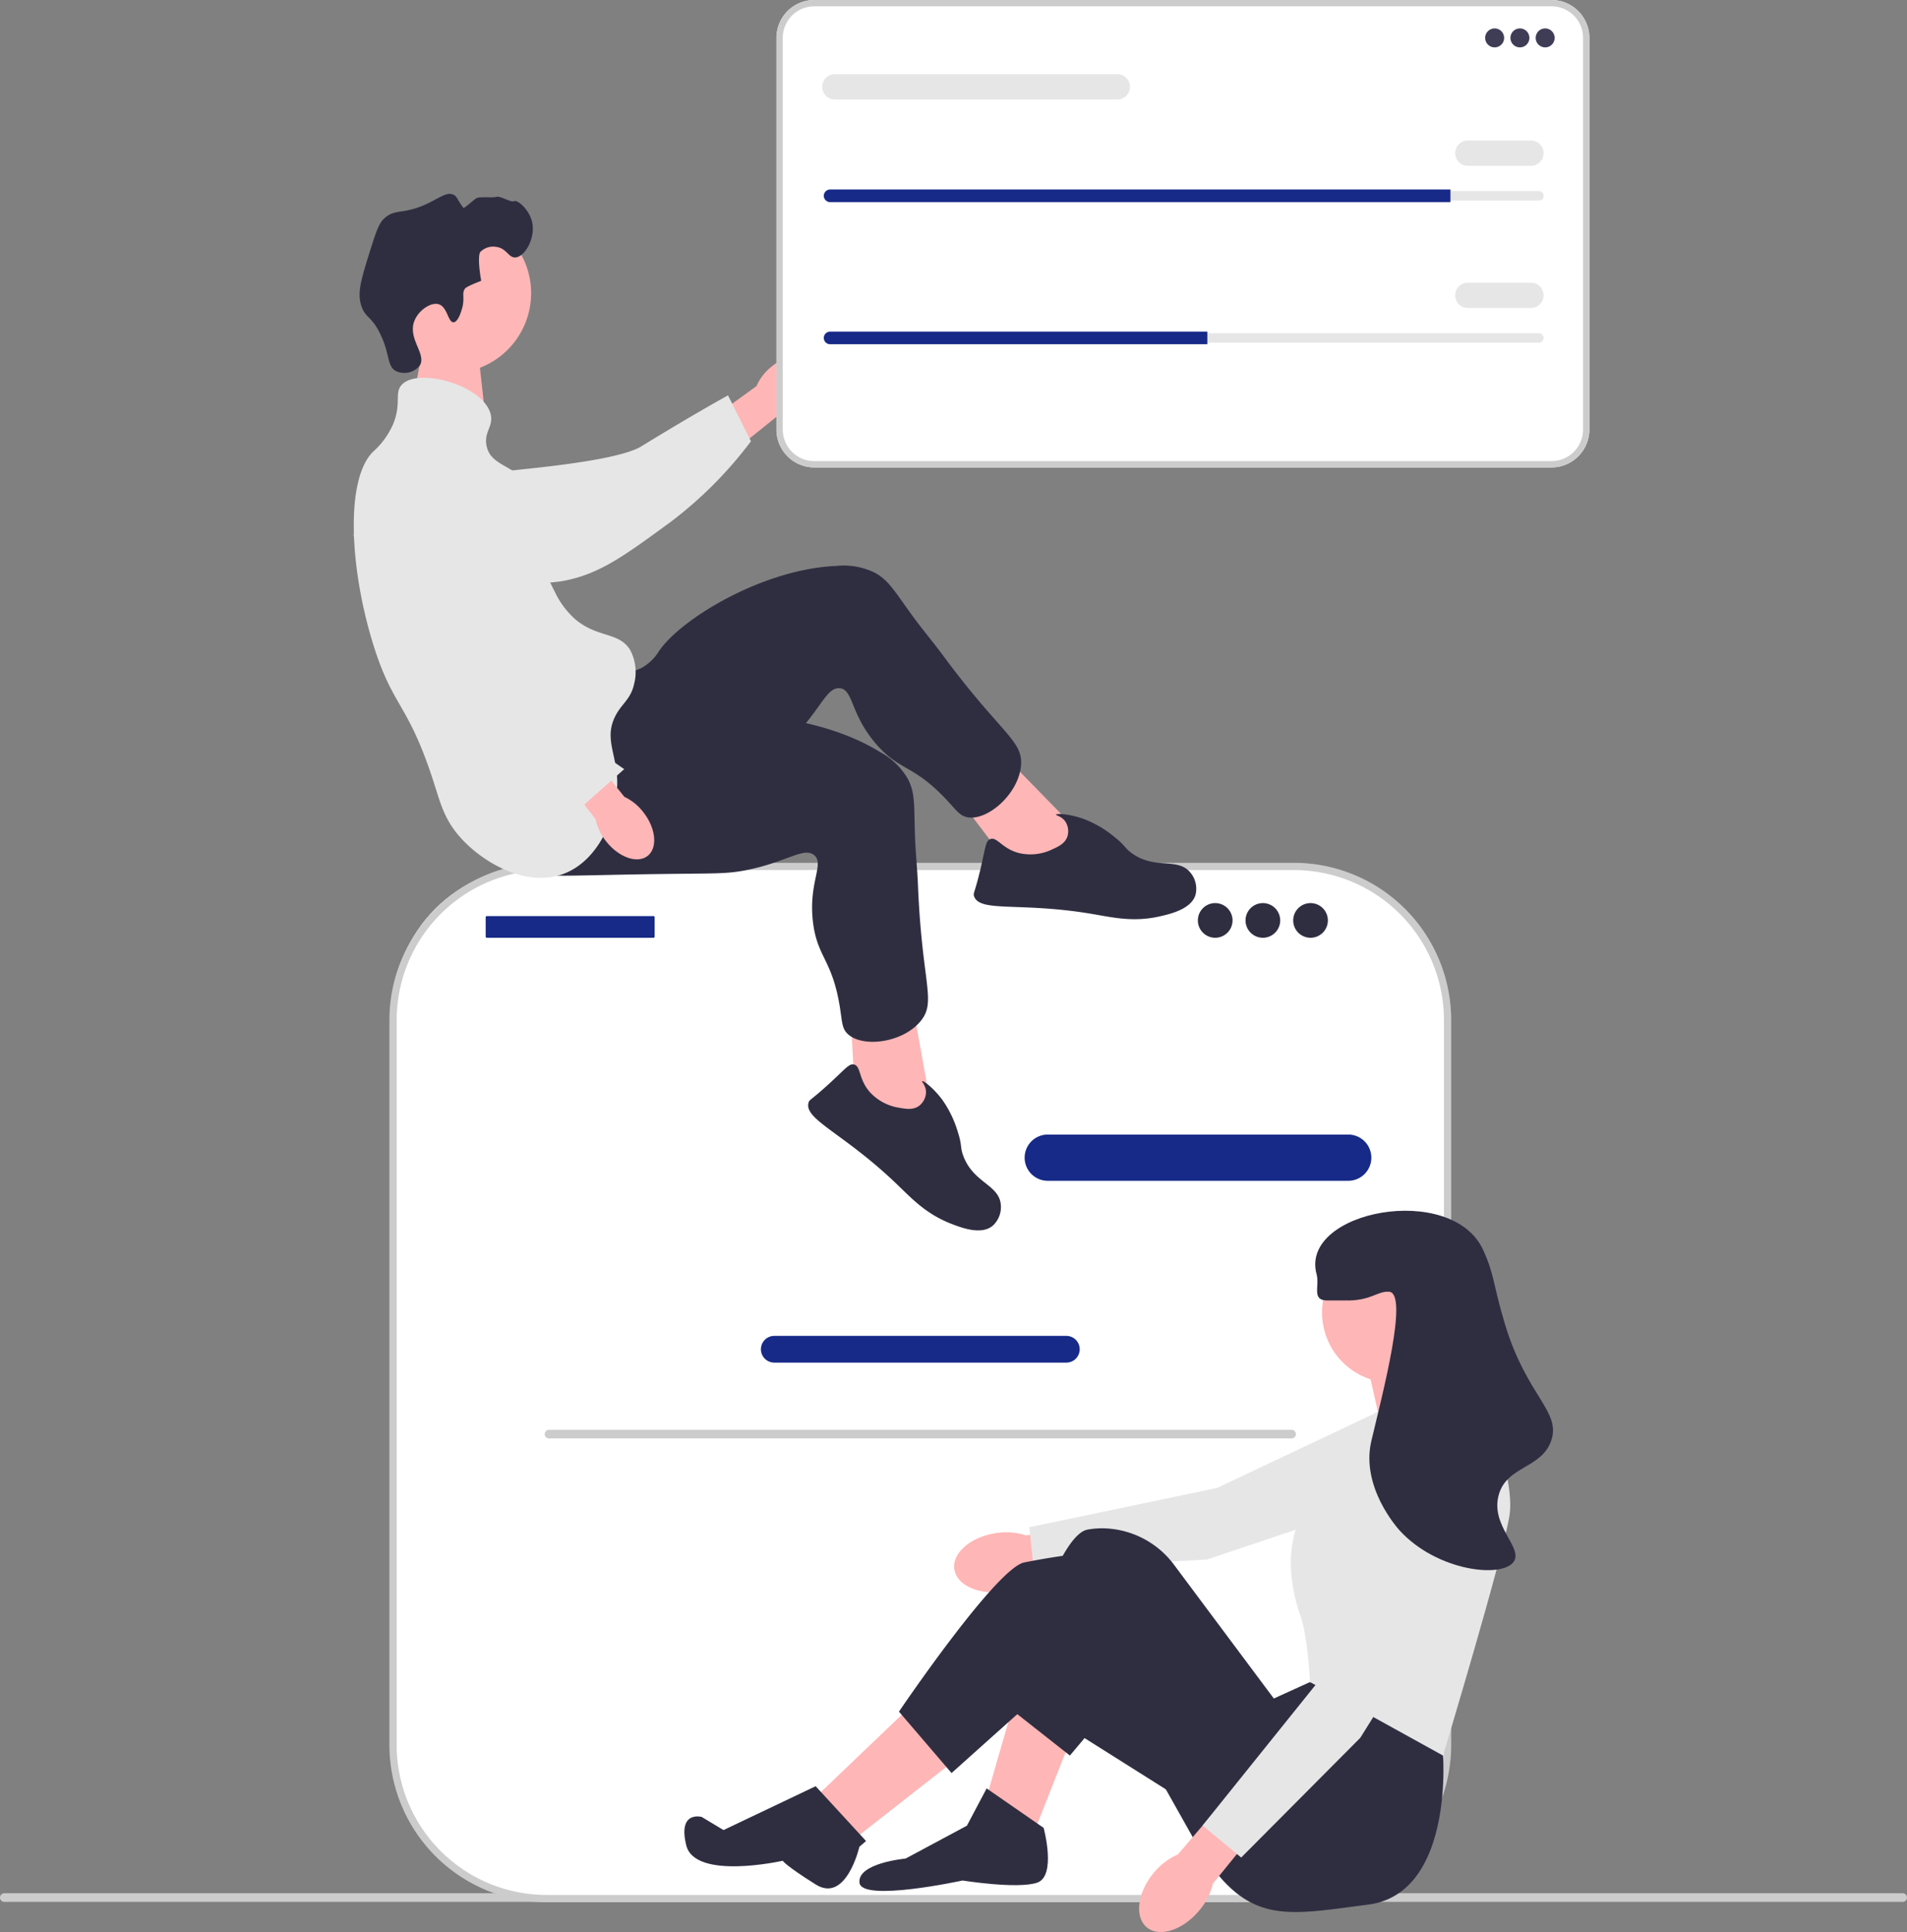 <svg xmlns="http://www.w3.org/2000/svg" xmlns:xlink="http://www.w3.org/1999/xlink" width="343.592" height="347.998" viewBox="0 0 343.592 347.998"><rect x="0" y="0" width="343.592" height="347.998" fill="#808080" stroke="none"/><defs><clipPath id="a"><rect width="343.592" height="347.998" fill="none"/></clipPath></defs><path d="M116.295,88.744,113.675,102.5l13.059,3.682L125.113,91.5Z" transform="translate(-39.232 -30.628)" fill="#ffb6b6"/><g clip-path="url(#a)"><path d="M0,523.034a.777.777,0,0,0,.779.779H342.813a.779.779,0,1,0,0-1.559H.779a.777.777,0,0,0-.779.779" transform="translate(0 -181.244)" fill="#ccc"/><rect width="189.998" height="185.914" rx="26" transform="translate(70.817 156.062)" fill="#fff"/><path d="M270.136,424.532H135.449a28.342,28.342,0,0,1-28.31-28.31v-130.6a28.342,28.342,0,0,1,28.31-28.31H270.136a28.342,28.342,0,0,1,28.31,28.31v130.6A28.342,28.342,0,0,1,270.136,424.532ZM135.449,238.619a27.031,27.031,0,0,0-27,27v130.6a27.031,27.031,0,0,0,27,27H270.136a27.031,27.031,0,0,0,27-27v-130.6a27.031,27.031,0,0,0-27-27Z" transform="translate(-36.977 -81.902)" fill="#ccc"/><path d="M340.21,320.381H286.073a4.164,4.164,0,1,1,0-8.329H340.21a4.164,4.164,0,1,1,0,8.329Z" transform="translate(-97.294 -107.697)" fill="#172a88"/><path d="M264.381,372.241H211.757a2.406,2.406,0,1,1,0-4.812h52.624a2.406,2.406,0,1,1,0,4.812Z" transform="translate(-72.253 -126.81)" fill="#172a88"/><path d="M133.821,251.967h30.044a.2.2,0,0,1,.2.2v3.5a.2.2,0,0,1-.2.2H133.821a.2.2,0,0,1-.2-.2v-3.5a.2.2,0,0,1,.2-.2" transform="translate(-46.115 -86.961)" fill="#172a88"/><path d="M332.69,248.39a3.123,3.123,0,1,1-3.123,3.123,3.123,3.123,0,0,1,3.123-3.123" transform="translate(-113.742 -85.726)" fill="#2f2e41"/><path d="M345.805,248.39a3.123,3.123,0,1,1-3.123,3.123,3.123,3.123,0,0,1,3.123-3.123" transform="translate(-118.269 -85.726)" fill="#2f2e41"/><path d="M358.92,248.39a3.123,3.123,0,1,1-3.123,3.123,3.123,3.123,0,0,1,3.123-3.123" transform="translate(-122.795 -85.726)" fill="#2f2e41"/><path d="M149.868,394.034a.777.777,0,0,0,.779.779H284.431a.779.779,0,0,0,0-1.559H150.647a.777.777,0,0,0-.779.779" transform="translate(-51.723 -135.723)" fill="#ccc"/><path d="M204.184,99.812c2.848-2.354,6.371-2.792,7.868-.978s.4,5.189-2.447,7.543a9.239,9.239,0,0,1-3.9,1.961l-12.194,9.819-4.485-5.82,12.5-9.061A9.247,9.247,0,0,1,204.184,99.812Z" transform="translate(-65.237 -33.724)" fill="#ffb6b6"/><path d="M104.553,125.772a8.982,8.982,0,0,1,2.8-6.616c3.221-2.75,7.767-1.637,9.361-1.246,3.683.9,3.985,2.481,7.443,4.1,6.471,3.037-1.637,1.483,2.213.509,1.333-.337,20.505-1.667,25.278-4.6,9.282-5.713,15.606-9.177,15.606-9.177l4.134,8.268A73.686,73.686,0,0,1,157,131.481c-8.631,6.317-12.946,9.475-19.5,10.7-.565.1-14.454,2.476-25.642-5.881-2.551-1.906-7.227-5.4-7.3-10.524" transform="translate(-36.084 -37.53)" fill="#e6e6e6"/><path d="M116.546,58.65a14.4,14.4,0,1,1-14.4,14.4,14.4,14.4,0,0,1,14.4-14.4" transform="translate(-35.252 -20.242)" fill="#ffb6b6"/><path d="M284.523,220.4,269.69,205.214l-7.657,7.987,11.05,14.557,10.961,1.254Z" transform="translate(-90.435 -70.825)" fill="#ffb6b6"/><path d="M157.221,174.808a10.11,10.11,0,0,0,6.259-.825,8.564,8.564,0,0,0,3.033-2.929c3.864-5.8,18.7-14.856,32.011-15.412a12.74,12.74,0,0,1,6.8,1.163c2.557,1.333,3.578,3.243,6.824,7.716,1.775,2.447,3.739,4.752,5.536,7.184,10.519,14.234,14.506,15.352,14.1,19.915-.452,5.063-5.913,9.867-9.542,9.312-1.486-.227-2.062-1.261-4.048-3.353-5.822-6.135-8.231-5-12.376-9.7-4.84-5.486-4.207-10.035-6.731-10.21-2.342-.163-3.337,3.717-8.336,8.872-2.288,2.359-3.917,3.441-8.879,6.883-19.326,13.407-19.634,14.35-23.534,15.419-1.707.468-13.818,3.788-18.132-1.5C133.455,199.08,149.4,174.158,157.221,174.808Z" transform="translate(-47.827 -53.708)" fill="#2f2e41"/><path d="M282.012,230.271c1.091-.49,2.367-1.063,2.777-2.38a3.166,3.166,0,0,0-.456-2.749c-.663-.876-1.643-.991-1.6-1.147.06-.236,2.379-.144,4.923.756a19.7,19.7,0,0,1,5.422,3.124c2.217,1.731,1.919,2.078,3.309,3.076,4.267,3.063,8.27.649,10.579,3.522a4.551,4.551,0,0,1,.9,3.955c-.753,2.557-4.416,3.436-6.418,3.89-4.821,1.094-8.47.2-12.28-.441-12.958-2.183-20.238-.2-21.213-3.2-.185-.568.115-.519,1.114-4.689.986-4.115.954-5.246,1.794-5.575,1.264-.5,2.113,1.76,5.3,2.532A9.022,9.022,0,0,0,282.012,230.271Z" transform="translate(-92.459 -77.268)" fill="#2f2e41"/><path d="M248.43,293.232l-3.747-20.892-10.82,2.309.969,18.251,8.366,7.192Z" transform="translate(-80.712 -93.992)" fill="#ffb6b6"/><path d="M156.445,195.032a10.107,10.107,0,0,0,5.643,2.832,8.564,8.564,0,0,0,4.153-.721c6.457-2.633,23.814-1.792,35.142,5.223a12.734,12.734,0,0,1,4.976,4.783c1.367,2.539,1.14,4.693,1.313,10.217.095,3.022.426,6.032.547,9.053.71,17.685,3.382,20.849.483,24.4-3.217,3.936-10.433,4.844-13.125,2.347-1.1-1.022-1-2.2-1.467-5.047-1.373-8.346-4-8.761-4.794-14.976-.924-7.257,2.155-10.665.164-12.228-1.846-1.45-4.849,1.2-11.88,2.66-3.217.667-5.173.648-11.212.71-23.52.242-24.3.848-28.132-.457-1.675-.571-13.56-4.624-14.163-11.419C123.15,201.769,150.342,190.1,156.445,195.032Z" transform="translate(-42.82 -66.909)" fill="#2f2e41"/><path d="M238.776,300.566c1.177.207,2.555.45,3.634-.41a3.166,3.166,0,0,0,1.166-2.531c-.056-1.1-.8-1.743-.682-1.849.183-.162,2.049,1.217,3.649,3.39a19.68,19.68,0,0,1,2.732,5.631c.862,2.677.421,2.8,1.011,4.4,1.811,4.931,6.478,5.181,6.776,8.855a4.552,4.552,0,0,1-1.48,3.777c-2.058,1.692-5.583.363-7.494-.385-4.6-1.8-7.121-4.589-9.913-7.261-9.5-9.083-16.636-11.526-15.757-14.556.166-.574.387-.365,3.555-3.255,3.127-2.851,3.735-3.8,4.615-3.606,1.324.3.76,2.644,2.961,5.071A9.026,9.026,0,0,0,238.776,300.566Z" transform="translate(-76.737 -101.033)" fill="#2f2e41"/><path d="M117.4,73.968c.561-2.006-.143-2.737.574-3.637,0,0,.289-.362,2.871-1.34-.762-4.42-.191-5.168-.191-5.168a3.241,3.241,0,0,1,2.871-.957c1.9.238,2.232,1.953,3.446,1.914,1.676-.053,3.686-3.409,3.062-6.317-.509-2.372-2.7-4.134-3.254-3.828s-2.509-1.033-3.254-.766c-.508.183-2.9-.06-3.445.192-.593.275-2.291,1.987-2.452,1.771-1.128-1.5-1.1-2.023-1.758-2.346-1.16-.573-2.42.485-4.594,1.531-4.473,2.151-5.783.868-7.848,2.68-1.044.916-1.6,2.665-2.68,6.125-1.506,4.84-2.259,7.261-1.532,9.571.742,2.356,1.834,1.843,3.445,5.168,1.794,3.7,1.176,5.852,2.872,6.7a3.6,3.6,0,0,0,4.211-.957c1.361-2.046-2.157-4.815-.957-8.039.737-1.98,3.009-3.481,4.4-3.063,1.576.472,1.692,3.3,2.68,3.254.846-.037,1.434-2.139,1.531-2.489" transform="translate(-34.147 -18.404)" fill="#2f2e41"/><path d="M105.938,105.206c2.947-3.3,14.952.116,16.079,5.359.463,2.157-1.248,3.067-.766,5.551.7,3.632,4.695,3.384,7.657,7.082,4.2,5.25-.127,10.381,4.594,19.142a15.51,15.51,0,0,0,3.637,4.976c4.079,3.5,7.876,2.3,9.953,5.551a8.446,8.446,0,0,1,.766,6.125c-.613,2.876-2.274,3.577-3.445,5.934-1.948,3.921.257,6.8.382,11.485.157,5.862-2.958,13.987-9.188,16.653-7,3-15.439-1.965-19.524-6.891-2.437-2.939-3.145-5.65-4.211-9-4.766-14.955-7.458-13.6-11.1-25.458-4.166-13.553-4.985-29.43,0-34.455a14.349,14.349,0,0,0,3.637-4.976C105.964,108.559,104.619,106.685,105.938,105.206Z" transform="translate(-33.592 -35.86)" fill="#e6e6e6"/><path d="M167.441,215.527c2.285,2.9,2.639,6.435.791,7.889s-5.2.279-7.483-2.625a9.247,9.247,0,0,1-1.868-3.948l-9.526-12.424,4.923-3.754,9.765,12.117A9.254,9.254,0,0,1,167.441,215.527Z" transform="translate(-51.546 -69.255)" fill="#ffb6b6"/><path d="M114.425,125.016a8.977,8.977,0,0,1,7.048,1.393c3.35,2.593,3.188,7.27,3.131,8.91-.132,3.79-1.617,4.408-2.5,8.124-1.652,6.954,1.5,13.417,3.234,16.987a37.1,37.1,0,0,0,6.385,9.09,80.651,80.651,0,0,0,14.167,12.089l-7.176,6.378s-11.431-3.484-19.176-10.464c-7.946-7.16-20.164-32.494-22.7-38.666-.219-.531,2.872,8.109,8.771-4.548C106.958,131.423,109.423,126.134,114.425,125.016Z" transform="translate(-33.419 -43.077)" fill="#e6e6e6"/><path d="M270,420.459c-4.561.7-7.9,3.619-7.452,6.522s4.5,4.688,9.067,3.988a11.539,11.539,0,0,0,5.071-2.007l19.289-3.206-1.288-7.624-19.245,2.723A11.551,11.551,0,0,0,270,420.459Z" transform="translate(-90.597 -144.309)" fill="#ffb6b6"/><path d="M360.259,384.99l-7.479,15.871-37.6,12.657-31.2,1.665-.781-7.494,33.813-7.07,34.7-16.4Z" transform="translate(-97.74 -132.606)" fill="#e6e6e6"/><path d="M286.857,473.877l-6.715,16.985-8.69-5.925,5.135-17.775Z" transform="translate(-93.686 -161.23)" fill="#ffb6b6"/><path d="M242.784,467.765,225.01,484.75l7.11,7.5,18.169-14.22Z" transform="translate(-77.657 -161.438)" fill="#ffb6b6"/><path d="M395.548,377.911l-.2-1.382-4.542-8.887-15.01,3.95,2.765,12.245Z" transform="translate(-129.698 -126.883)" fill="#ffb6b6"/><path d="M355.3,455.351l.462,5.932s1.908,24.877-13.5,26.852-22.12,3.95-31.2-11.454L296.839,451.4l-8.306,9.883-11.049-8.7s7.9-30.809,14.22-31.994a14.439,14.439,0,0,1,2.358-.238A16.278,16.278,0,0,1,307.356,427l17.922,24.009,6.517-2.962Z" transform="translate(-95.767 -145.074)" fill="#2f2e41"/><path d="M255.817,498.606l3.555-6.715,10.27,7.11s2.37,8.69-1.185,9.875-13.43-.395-13.43-.395-18.17,3.95-18.565.395,8.3-4.345,8.3-4.345Z" transform="translate(-81.605 -169.765)" fill="#2f2e41"/><path d="M298.281,471.384l-27.452-17.3-14.023,12.557-9.479-11.06s17.38-25.674,22.515-26.86a132.469,132.469,0,0,1,13.43-1.975l25.279,23.3Z" transform="translate(-85.359 -147.283)" fill="#2f2e41"/><path d="M211.942,491.288l9.085,9.875-1.2,1.025s-2.357,10.265-7.887,6.792-5.925-4.263-5.925-4.263-15.8,3.555-17.38-2.765,2.765-5.135,2.765-5.135l3.945,2.37Z" transform="translate(-64.984 -169.557)" fill="#2f2e41"/><path d="M376.376,341.705a12.64,12.64,0,1,1-12.64,12.64,12.639,12.639,0,0,1,12.64-12.64" transform="translate(-125.535 -117.932)" fill="#ffb6b6"/><path d="M370.446,385.536l18.169-5.53s7.11,16.589,5.925,24.094-11.981,43.26-11.981,43.26L358.6,434.119s-.395-7.9-1.58-11.454-4.938-14.418,3.357-23.5S370.446,385.536,370.446,385.536Z" transform="translate(-122.568 -131.15)" fill="#e6e6e6"/><path d="M316.051,505.573c-2.957,3.543-3.526,7.94-1.271,9.821s6.479.535,9.437-3.009a11.556,11.556,0,0,0,2.473-4.861l12.339-15.168-6.01-4.864-12.627,14.777A11.554,11.554,0,0,0,316.051,505.573Z" transform="translate(-108.163 -168.246)" fill="#ffb6b6"/><path d="M376.007,400.619,380.3,417.63l-21.02,33.647-21.458,21.566-6.955-5.77,21.64-26.926,16.4-34.694Z" transform="translate(-114.192 -138.264)" fill="#e6e6e6"/><path d="M364.076,349.171c3.242-.008,3.426.014,3.95,0,4.02-.106,5.072-1.688,7.109-1.58,3.638.193-1.163,18.429-3.16,26.86-1.958,8.268,4.659,15.678,5.135,16.194,6.717,7.305,18.515,8.641,20.539,5.53,1.639-2.518-4.168-6.346-2.765-11.85,1.373-5.38,7.708-4.807,9.48-9.875,1.855-5.307-4.378-7.984-8.295-20.934-2.249-7.437-1.851-8.823-3.95-13.43-5.61-12.313-33.106-7.07-30.019,4.345C362.7,346.639,361.109,349.178,364.076,349.171Z" transform="translate(-124.888 -114.93)" fill="#2f2e41"/><path d="M353.276,84.191H220.435a6.821,6.821,0,0,1-6.813-6.813V6.813A6.821,6.821,0,0,1,220.435,0H353.276a6.821,6.821,0,0,1,6.813,6.813V77.378a6.821,6.821,0,0,1-6.813,6.813" transform="translate(-73.727)" fill="#fff"/><path d="M353.277,84.191H220.435a6.821,6.821,0,0,1-6.813-6.813V6.813A6.821,6.821,0,0,1,220.435,0H353.277a6.821,6.821,0,0,1,6.813,6.813V77.378a6.821,6.821,0,0,1-6.813,6.813M220.435,1.138a5.682,5.682,0,0,0-5.675,5.675V77.378a5.682,5.682,0,0,0,5.675,5.675H353.277a5.682,5.682,0,0,0,5.675-5.675V6.813a5.682,5.682,0,0,0-5.675-5.675Z" transform="translate(-73.727)" fill="#ccc"/><path d="M410.321,7.818a1.707,1.707,0,1,1-1.707,1.707,1.707,1.707,0,0,1,1.707-1.707" transform="translate(-141.024 -2.698)" fill="#3f3d56"/><path d="M417.27,7.818a1.707,1.707,0,1,1-1.706,1.707,1.707,1.707,0,0,1,1.706-1.707" transform="translate(-143.422 -2.698)" fill="#3f3d56"/><path d="M424.22,7.818a1.707,1.707,0,1,1-1.707,1.707,1.707,1.707,0,0,1,1.707-1.707" transform="translate(-145.821 -2.698)" fill="#3f3d56"/><path d="M227.94,52.554a.854.854,0,0,0-.853.853.86.86,0,0,0,.853.853h127.7a.855.855,0,0,0,.853-.853.862.862,0,0,0-.853-.853Z" transform="translate(-78.374 -18.138)" fill="#e6e6e6"/><path d="M339.557,52.119v2.276H227.79a1.147,1.147,0,0,1-1.138-1.138,1.141,1.141,0,0,1,1.138-1.138Z" transform="translate(-78.224 -17.988)" fill="#172a88"/><path d="M414.015,43.206H402.638a2.275,2.275,0,1,1,0-4.551h11.377a2.275,2.275,0,1,1,0,4.551" transform="translate(-138.176 -13.341)" fill="#e6e6e6"/><path d="M279.392,24.965h-50.9a2.275,2.275,0,0,1,0-4.551h50.9a2.275,2.275,0,1,1,0,4.551" transform="translate(-78.074 -7.045)" fill="#e6e6e6"/><path d="M227.94,91.643a.854.854,0,0,0-.853.853.86.86,0,0,0,.853.853h127.7a.855.855,0,0,0,.853-.853.862.862,0,0,0-.853-.853Z" transform="translate(-78.374 -31.628)" fill="#e6e6e6"/><path d="M295.755,91.209v2.276H227.79a1.147,1.147,0,0,1-1.138-1.138,1.141,1.141,0,0,1,1.138-1.138Z" transform="translate(-78.224 -31.479)" fill="#172a88"/><path d="M414.015,82.3H402.638a2.275,2.275,0,1,1,0-4.551h11.377a2.275,2.275,0,1,1,0,4.551" transform="translate(-138.176 -26.832)" fill="#e6e6e6"/></g></svg>
